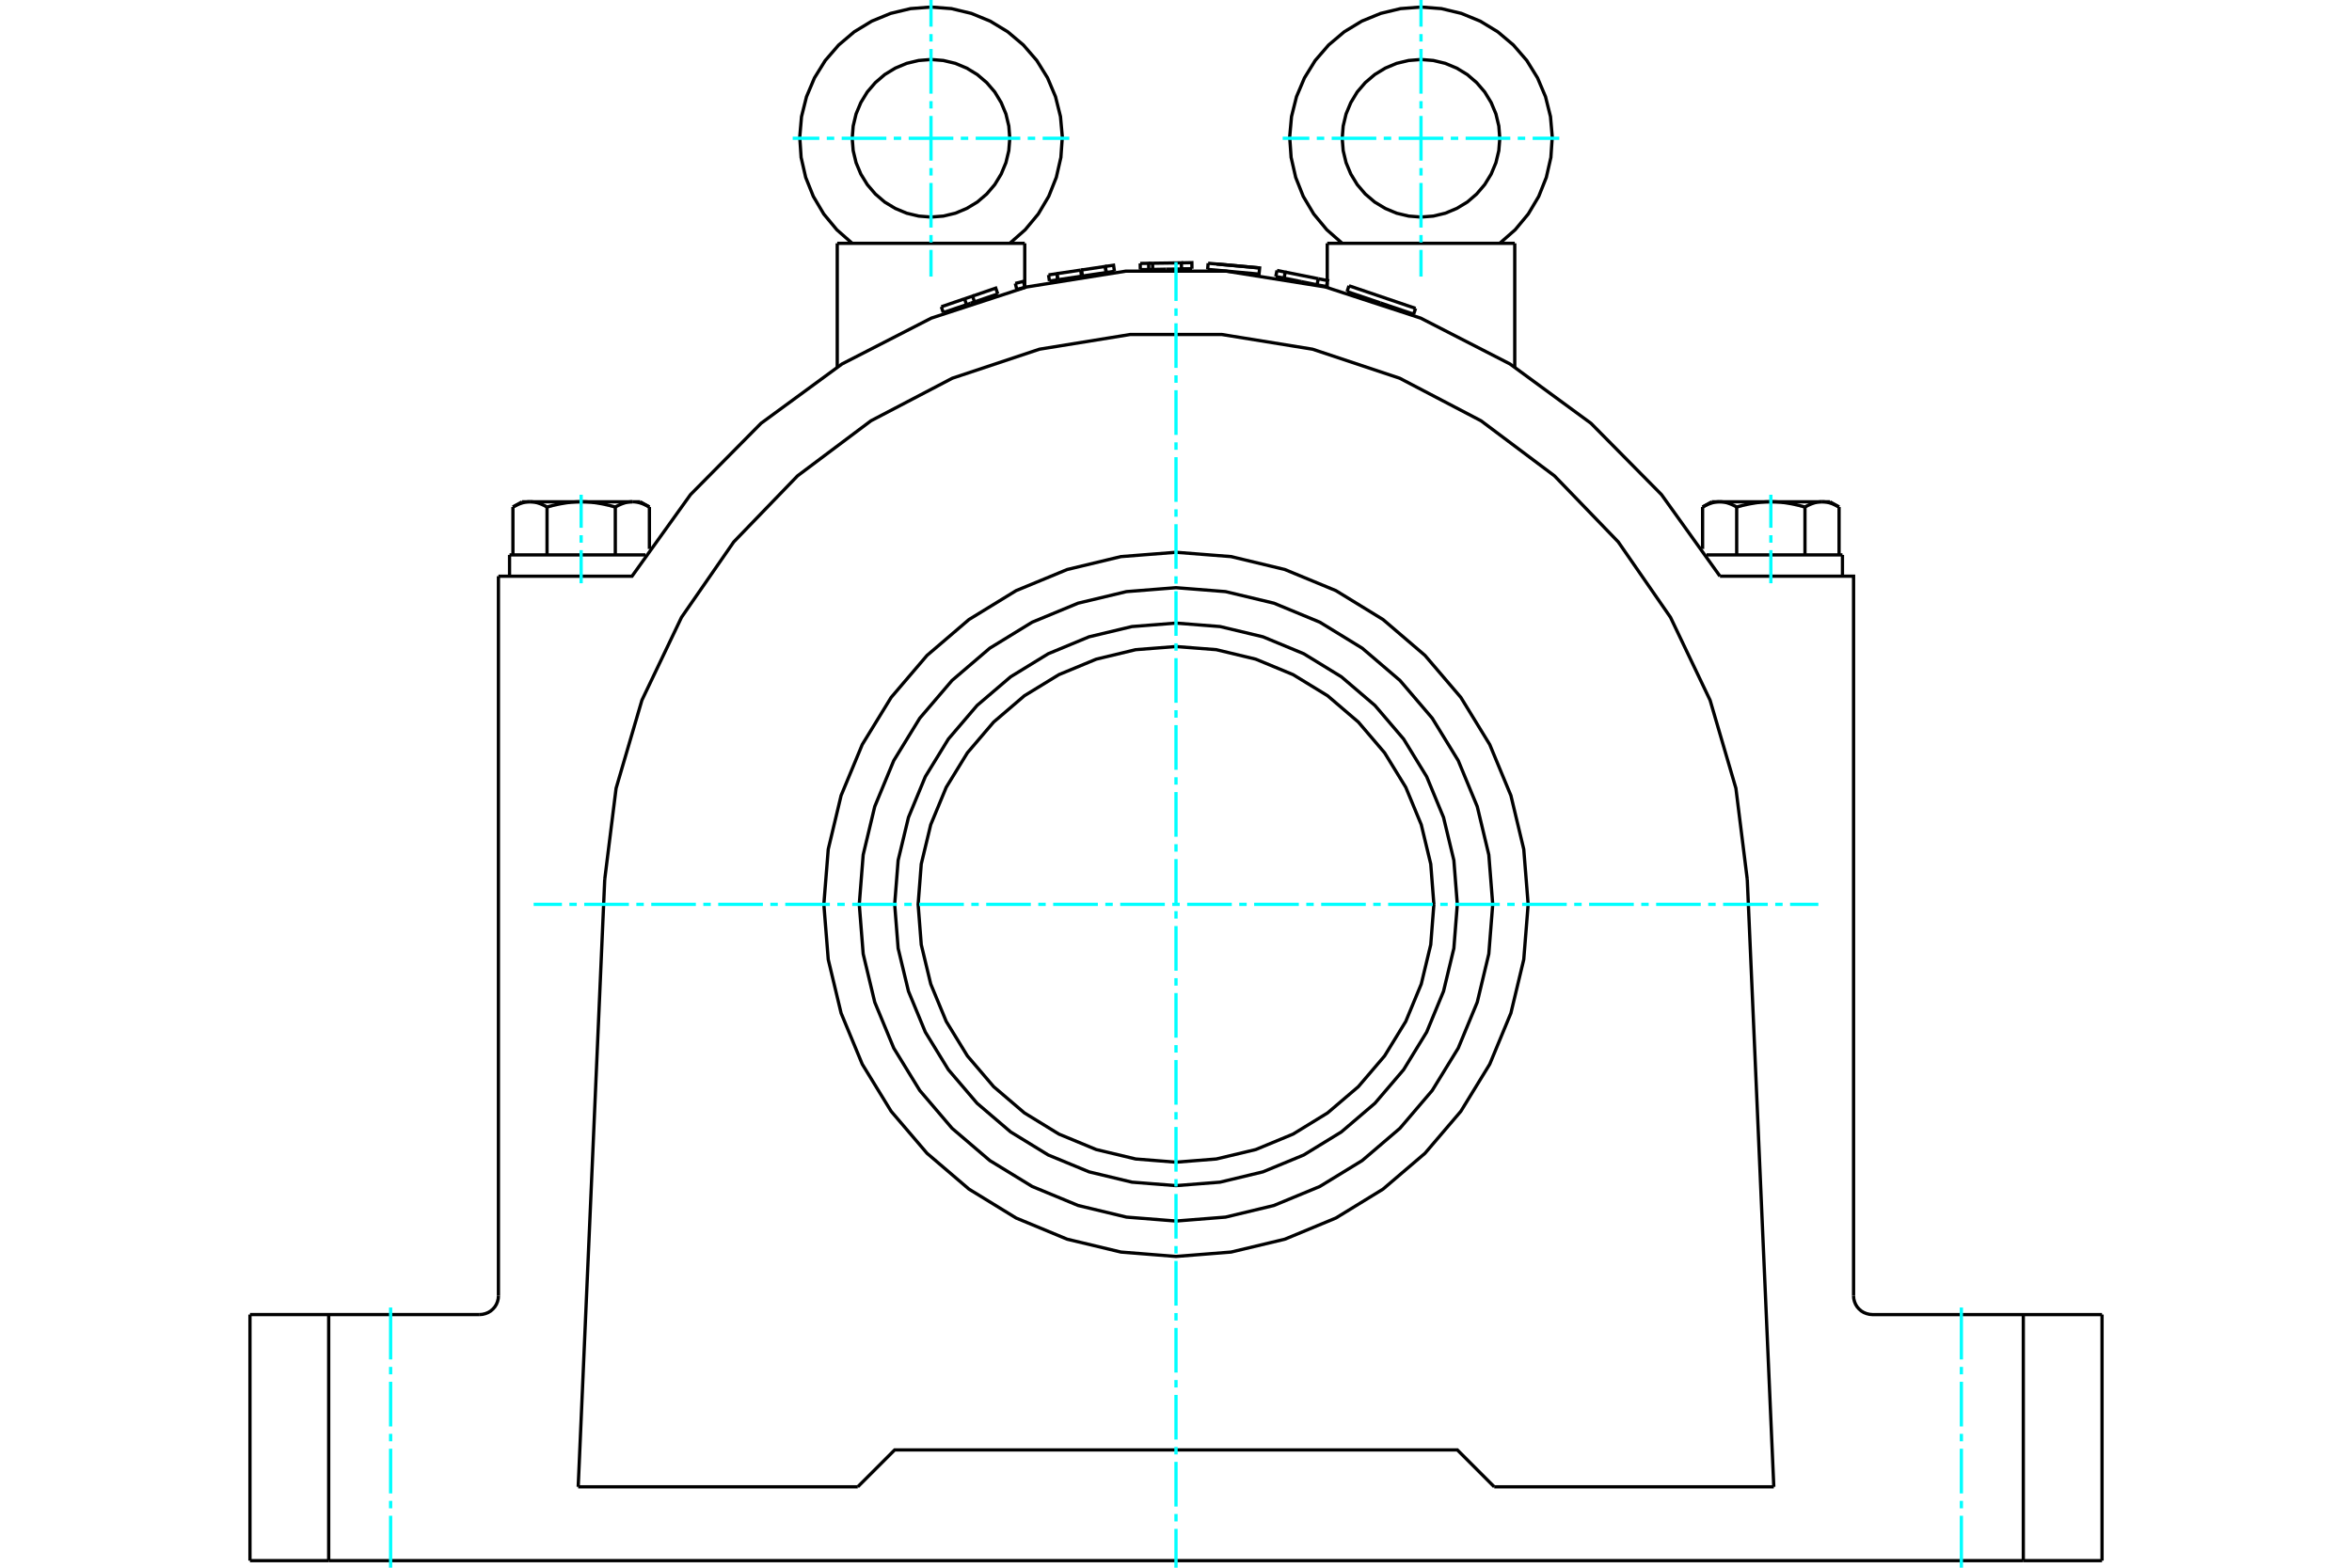 <?xml version="1.0" standalone="no"?>
<!DOCTYPE svg PUBLIC "-//W3C//DTD SVG 1.1//EN"
	"http://www.w3.org/Graphics/SVG/1.1/DTD/svg11.dtd">
<svg xmlns="http://www.w3.org/2000/svg" height="100%" width="100%" viewBox="0 0 36000 24000">
	<rect x="-1800" y="-1200" width="39600" height="26400" style="fill:#FFF"/>
	<g style="fill:none; fill-rule:evenodd" transform="matrix(1 0 0 1 0 0)">
		<g style="fill:none; stroke:#000; stroke-width:50; shape-rendering:geometricPrecision">
			<polyline points="18878,4160 19271,4196 19280,4102 18492,4030"/>
			<line x1="18484" y1="4124" x2="18492" y2="4030"/>
			<line x1="18484" y1="4124" x2="18878" y2="4160"/>
			<line x1="19280" y1="4102" x2="18621" y2="4042"/>
			<polyline points="17058,4153 16932,4172 16568,4226 16561,4227"/>
			<polyline points="16191,4283 16177,4189 16049,4209"/>
			<line x1="16063" y1="4302" x2="16049" y2="4209"/>
			<line x1="16191" y1="4283" x2="16063" y2="4302"/>
			<line x1="16191" y1="4283" x2="16177" y2="4189"/>
			<line x1="16932" y1="4172" x2="16918" y2="4079"/>
			<polyline points="17058,4153 17044,4060 16918,4079"/>
			<polyline points="16932,4172 16918,4079 16555,4133"/>
			<polyline points="16568,4226 16555,4133 16541,4135"/>
			<line x1="16554" y1="4228" x2="16541" y2="4135"/>
			<line x1="16561" y1="4227" x2="16554" y2="4228"/>
			<line x1="16541" y1="4135" x2="16177" y2="4189"/>
			<line x1="16554" y1="4228" x2="16191" y2="4283"/>
			<polyline points="15272,4500 14916,4622 14855,4643"/>
			<line x1="14764" y1="4574" x2="14408" y2="4696"/>
			<line x1="14438" y1="4785" x2="14408" y2="4696"/>
			<line x1="14794" y1="4664" x2="14438" y2="4785"/>
			<polyline points="15272,4500 15241,4411 14886,4533"/>
			<polyline points="14916,4622 14886,4533 14763,4575"/>
			<line x1="14794" y1="4664" x2="14763" y2="4575"/>
			<line x1="14855" y1="4643" x2="14794" y2="4664"/>
			<line x1="15688" y1="4399" x2="15626" y2="4415"/>
			<polyline points="15688,4399 15665,4307 15540,4339"/>
			<line x1="15563" y1="4430" x2="15540" y2="4339"/>
			<line x1="15626" y1="4415" x2="15563" y2="4430"/>
			<polyline points="18244,4115 18084,4118 17849,4121"/>
			<line x1="18244" y1="4115" x2="18084" y2="4118"/>
			<line x1="17641" y1="4030" x2="17581" y2="4031"/>
			<line x1="17643" y1="4125" x2="17583" y2="4126"/>
			<line x1="17643" y1="4125" x2="17641" y2="4030"/>
			<polyline points="17583,4126 17581,4031 17452,4033"/>
			<line x1="17454" y1="4128" x2="17452" y2="4033"/>
			<line x1="17583" y1="4126" x2="17454" y2="4128"/>
			<polyline points="18244,4115 18243,4021 18083,4024"/>
			<polyline points="18084,4118 18083,4024 17641,4030"/>
			<line x1="17849" y1="4121" x2="17643" y2="4125"/>
			<line x1="20159" y1="4360" x2="20302" y2="4388"/>
			<line x1="19915" y1="4311" x2="20159" y2="4360"/>
			<line x1="20178" y1="4267" x2="19673" y2="4166"/>
			<line x1="19654" y1="4258" x2="19915" y2="4311"/>
			<line x1="20159" y1="4360" x2="20178" y2="4267"/>
			<polyline points="19654,4258 19672,4166 19546,4140"/>
			<line x1="19527" y1="4233" x2="19546" y2="4140"/>
			<line x1="19527" y1="4233" x2="19654" y2="4258"/>
			<polyline points="20302,4388 20321,4296 20178,4267"/>
			<line x1="21127" y1="4637" x2="21637" y2="4810"/>
			<line x1="20648" y1="4375" x2="21667" y2="4721"/>
			<line x1="20618" y1="4464" x2="21127" y2="4637"/>
			<polyline points="7342,20125 7387,20121 7431,20110 7473,20093 7511,20070 7545,20040 7575,20006 7598,19968 7615,19926 7626,19882 7629,19837"/>
			<polyline points="3826,20125 5031,20125 7342,20125"/>
			<polyline points="28371,19837 28374,19882 28385,19926 28402,19968 28425,20006 28455,20040 28489,20070 28527,20093 28569,20110 28613,20121 28658,20125 30969,20125 32174,20125"/>
			<polyline points="28149,7762 28140,7758 28132,7753 28124,7749 28116,7745 28108,7740 28100,7736 28092,7733 28085,7729 28077,7726 28069,7722 28062,7719 28054,7716 28047,7713 28039,7710 28032,7708 28024,7705 28017,7703 28010,7700 28002,7698 27995,7696 27988,7694 27981,7693 27974,7691 27966,7689 27959,7688 27952,7687 27945,7686 27938,7685 27931,7684 27923,7683 27916,7683 27909,7682 27902,7682 27895,7682 27888,7682 27895,7682 27902,7682 27909,7682 27916,7683 27923,7683 27931,7684 27938,7685 27945,7686 27952,7687 27959,7688 27966,7689 27974,7691 27981,7693 27988,7694 27995,7696 28002,7698 28010,7700 28017,7703 28024,7705 28032,7708 28039,7710 28047,7713 28054,7716 28062,7719 28069,7722 28077,7726 28085,7729 28092,7733 28100,7736 28108,7740 28116,7745 28124,7749 28132,7753 28140,7758 28149,7762"/>
			<line x1="27888" y1="7682" x2="28009" y2="7682"/>
			<polyline points="27627,7762 27610,7758 27594,7753 27578,7749 27561,7745 27546,7740 27530,7736 27514,7733 27499,7729 27483,7726 27468,7722 27453,7719 27438,7716 27423,7713 27408,7710 27393,7708 27378,7705 27363,7703 27349,7700 27334,7698 27320,7696 27305,7694 27291,7693 27276,7691 27262,7689 27248,7688 27233,7687 27219,7686 27205,7685 27190,7684 27176,7683 27162,7683 27148,7682 27133,7682 27119,7682 27105,7682"/>
			<polyline points="27888,7682 27880,7682 27873,7682 27866,7682 27859,7683 27852,7683 27845,7684 27838,7685 27830,7686 27823,7687 27816,7688 27809,7689 27802,7691 27795,7693 27787,7694 27780,7696 27773,7698 27766,7700 27758,7703 27751,7705 27743,7708 27736,7710 27729,7713 27721,7716 27714,7719 27706,7722 27698,7726 27691,7729 27683,7733 27675,7736 27667,7740 27659,7745 27651,7749 27643,7753 27635,7758 27627,7762"/>
			<line x1="27105" y1="7682" x2="27888" y2="7682"/>
			<polyline points="26321,7682 26314,7682 26307,7682 26300,7682 26293,7683 26286,7683 26278,7684 26271,7685 26264,7686 26257,7687 26250,7688 26243,7689 26236,7691 26228,7693 26221,7694 26214,7696 26207,7698 26199,7700 26192,7703 26185,7705 26177,7708 26170,7710 26162,7713 26155,7716 26147,7719 26140,7722 26132,7726 26124,7729 26117,7733 26109,7736 26101,7740 26093,7745 26085,7749 26077,7753 26069,7758 26060,7762"/>
			<line x1="26200" y1="7682" x2="26321" y2="7682"/>
			<polyline points="27105,7682 27090,7682 27076,7682 27062,7682 27047,7683 27033,7683 27019,7684 27004,7685 26990,7686 26976,7687 26961,7688 26947,7689 26933,7691 26918,7693 26904,7694 26889,7696 26875,7698 26860,7700 26846,7703 26831,7705 26816,7708 26801,7710 26786,7713 26771,7716 26756,7719 26741,7722 26726,7726 26710,7729 26695,7733 26679,7736 26663,7740 26648,7745 26631,7749 26615,7753 26599,7758 26582,7762"/>
			<line x1="26321" y1="7682" x2="27105" y2="7682"/>
			<polyline points="26582,7762 26574,7758 26566,7753 26558,7749 26550,7745 26542,7740 26534,7736 26526,7733 26518,7729 26511,7726 26503,7722 26495,7719 26488,7716 26480,7713 26473,7710 26466,7708 26458,7705 26451,7703 26443,7700 26436,7698 26429,7696 26422,7694 26414,7693 26407,7691 26400,7689 26393,7688 26386,7687 26379,7686 26371,7685 26364,7684 26357,7683 26350,7683 26343,7682 26336,7682 26329,7682 26321,7682"/>
			<line x1="26060" y1="8404" x2="26060" y2="7762"/>
			<line x1="26582" y1="8495" x2="26582" y2="7762"/>
			<polyline points="9940,7762 9931,7758 9923,7753 9915,7749 9907,7745 9899,7740 9891,7736 9883,7733 9876,7729 9868,7726 9860,7722 9853,7719 9845,7716 9838,7713 9830,7710 9823,7708 9815,7705 9808,7703 9801,7700 9793,7698 9786,7696 9779,7694 9772,7693 9764,7691 9757,7689 9750,7688 9743,7687 9736,7686 9729,7685 9722,7684 9714,7683 9707,7683 9700,7682 9693,7682 9686,7682 9679,7682 9800,7682"/>
			<polyline points="9418,7762 9401,7758 9385,7753 9369,7749 9352,7745 9337,7740 9321,7736 9305,7733 9290,7729 9274,7726 9259,7722 9244,7719 9229,7716 9214,7713 9199,7710 9184,7708 9169,7705 9154,7703 9140,7700 9125,7698 9111,7696 9096,7694 9082,7693 9067,7691 9053,7689 9039,7688 9024,7687 9010,7686 8996,7685 8981,7684 8967,7683 8953,7683 8938,7682 8924,7682 8910,7682 8895,7682"/>
			<polyline points="9679,7682 9671,7682 9664,7682 9657,7682 9650,7683 9643,7683 9636,7684 9629,7685 9621,7686 9614,7687 9607,7688 9600,7689 9593,7691 9586,7693 9578,7694 9571,7696 9564,7698 9557,7700 9549,7703 9542,7705 9534,7708 9527,7710 9520,7713 9512,7716 9505,7719 9497,7722 9489,7726 9482,7729 9474,7733 9466,7736 9458,7740 9450,7745 9442,7749 9434,7753 9426,7758 9418,7762"/>
			<line x1="8895" y1="7682" x2="9679" y2="7682"/>
			<polyline points="8112,7682 8105,7682 8098,7682 8091,7682 8084,7683 8077,7683 8069,7684 8062,7685 8055,7686 8048,7687 8041,7688 8034,7689 8026,7691 8019,7693 8012,7694 8005,7696 7998,7698 7990,7700 7983,7703 7976,7705 7968,7708 7961,7710 7953,7713 7946,7716 7938,7719 7931,7722 7923,7726 7915,7729 7908,7733 7900,7736 7892,7740 7884,7745 7876,7749 7868,7753 7860,7758 7851,7762"/>
			<line x1="7991" y1="7682" x2="8112" y2="7682"/>
			<polyline points="8895,7682 8881,7682 8867,7682 8852,7682 8838,7683 8824,7683 8810,7684 8795,7685 8781,7686 8767,7687 8752,7688 8738,7689 8724,7691 8709,7693 8695,7694 8680,7696 8666,7698 8651,7700 8637,7703 8622,7705 8607,7708 8592,7710 8577,7713 8562,7716 8547,7719 8532,7722 8517,7726 8501,7729 8486,7733 8470,7736 8454,7740 8439,7745 8422,7749 8406,7753 8390,7758 8373,7762"/>
			<line x1="8112" y1="7682" x2="8895" y2="7682"/>
			<polyline points="8373,7762 8365,7758 8357,7753 8349,7749 8341,7745 8333,7740 8325,7736 8317,7733 8309,7729 8302,7726 8294,7722 8286,7719 8279,7716 8271,7713 8264,7710 8257,7708 8249,7705 8242,7703 8234,7700 8227,7698 8220,7696 8213,7694 8205,7693 8198,7691 8191,7689 8184,7688 8177,7687 8170,7686 8162,7685 8155,7684 8148,7683 8141,7683 8134,7682 8127,7682 8120,7682 8112,7682"/>
			<line x1="7851" y1="8495" x2="7851" y2="7762"/>
			<line x1="8373" y1="8495" x2="8373" y2="7762"/>
			<line x1="27627" y1="8495" x2="27627" y2="7762"/>
			<line x1="28149" y1="8495" x2="28149" y2="7762"/>
			<line x1="9418" y1="8495" x2="9418" y2="7762"/>
			<line x1="9940" y1="8404" x2="9940" y2="7762"/>
			<line x1="26121" y1="8495" x2="28201" y2="8495"/>
			<line x1="7799" y1="8495" x2="9879" y2="8495"/>
			<polyline points="26326,8821 25431,7572 24351,6480 23112,5572 21745,4870 20285,4393 18768,4151 17232,4151 15715,4393 14255,4870 12888,5572 11649,6480 10569,7572 9674,8821 7629,8821"/>
			<line x1="20315" y1="3725" x2="23185" y2="3725"/>
			<line x1="12815" y1="3725" x2="15685" y2="3725"/>
			<polyline points="13129,22762 13694,22197 22306,22197 22871,22762"/>
			<line x1="5031" y1="20125" x2="5031" y2="23892"/>
			<line x1="30969" y1="23892" x2="5031" y2="23892"/>
			<line x1="30969" y1="23892" x2="30969" y2="20125"/>
			<polyline points="28371,19837 28371,8821 26326,8821"/>
			<line x1="7629" y1="19837" x2="7629" y2="8821"/>
			<line x1="13129" y1="22762" x2="8850" y2="22762"/>
			<line x1="27150" y1="22762" x2="22871" y2="22762"/>
			<line x1="8850" y1="22762" x2="9256" y2="13463"/>
			<polyline points="26744,13463 26570,12068 26175,10720 25569,9451 24769,8296 23793,7285 22669,6442 21423,5790 20090,5346 18703,5121 17297,5121 15910,5346 14577,5790 13331,6442 12207,7285 11231,8296 10431,9451 9825,10720 9430,12068 9256,13463"/>
			<line x1="26744" y1="13463" x2="27150" y2="22762"/>
			<line x1="3826" y1="23892" x2="3826" y2="20125"/>
			<line x1="5031" y1="23892" x2="3826" y2="23892"/>
			<line x1="32174" y1="23892" x2="30969" y2="23892"/>
			<line x1="32174" y1="20125" x2="32174" y2="23892"/>
			<polyline points="23390,13845 23323,13002 23126,12179 22802,11398 22360,10677 21811,10034 21168,9484 20447,9042 19666,8719 18843,8521 18000,8455 17157,8521 16334,8719 15553,9042 14832,9484 14189,10034 13640,10677 13198,11398 12874,12179 12677,13002 12610,13845 12677,14688 12874,15510 13198,16292 13640,17013 14189,17656 14832,18205 15553,18647 16334,18971 17157,19168 18000,19235 18843,19168 19666,18971 20447,18647 21168,18205 21811,17656 22360,17013 22802,16292 23126,15510 23323,14688 23390,13845"/>
			<polyline points="21947,13845 21899,13227 21754,12625 21517,12053 21193,11525 20791,11054 20320,10651 19792,10328 19220,10091 18617,9946 18000,9898 17383,9946 16780,10091 16208,10328 15680,10651 15209,11054 14807,11525 14483,12053 14246,12625 14101,13227 14053,13845 14101,14462 14246,15065 14483,15637 14807,16165 15209,16636 15680,17038 16208,17362 16780,17599 17383,17743 18000,17792 18617,17743 19220,17599 19792,17362 20320,17038 20791,16636 21193,16165 21517,15637 21754,15065 21899,14462 21947,13845"/>
			<polyline points="22848,13845 22788,13086 22611,12347 22320,11644 21922,10995 21428,10417 20850,9923 20201,9525 19498,9234 18758,9057 18000,8997 17242,9057 16502,9234 15799,9525 15150,9923 14572,10417 14078,10995 13680,11644 13389,12347 13212,13086 13152,13845 13212,14603 13389,15343 13680,16046 14078,16694 14572,17273 15150,17767 15799,18164 16502,18455 17242,18633 18000,18693 18758,18633 19498,18455 20201,18164 20850,17767 21428,17273 21922,16694 22320,16046 22611,15343 22788,14603 22848,13845"/>
			<polyline points="22306,13845 22253,13171 22095,12514 21837,11890 21484,11314 21045,10800 20531,10361 19955,10008 19331,9749 18674,9592 18000,9539 17326,9592 16669,9749 16045,10008 15469,10361 14955,10800 14516,11314 14163,11890 13905,12514 13747,13171 13694,13845 13747,14518 13905,15175 14163,15800 14516,16376 14955,16890 15469,17329 16045,17682 16669,17940 17326,18098 18000,18151 18674,18098 19331,17940 19955,17682 20531,17329 21045,16890 21484,16376 21837,15800 22095,15175 22253,14518 22306,13845"/>
			<line x1="20648" y1="4375" x2="20618" y2="4464"/>
			<line x1="21637" y1="4810" x2="21667" y2="4721"/>
			<polyline points="22956,3724 23192,3517 23392,3276 23552,3007 23668,2716 23738,2410 23759,2097 23732,1785 23656,1481 23534,1193 23369,926 23164,689 22925,487 22657,324 22367,205 22062,132 21750,108 21437,132 21133,205 20843,324 20575,487 20336,689 20131,926 19966,1193 19844,1481 19768,1785 19740,2097 19762,2410 19832,2716 19948,3007 20108,3276 20308,3517 20543,3724"/>
			<polyline points="22956,2117 22941,1929 22897,1745 22824,1570 22725,1408 22602,1265 22459,1142 22297,1043 22122,970 21939,926 21750,911 21561,926 21377,970 21203,1043 21041,1142 20897,1265 20774,1408 20676,1570 20603,1745 20559,1929 20544,2117 20559,2306 20603,2490 20676,2665 20774,2826 20897,2970 21041,3093 21203,3191 21377,3264 21561,3308 21750,3323 21939,3308 22122,3264 22297,3191 22459,3093 22602,2970 22725,2826 22824,2665 22897,2490 22941,2306 22956,2117"/>
			<polyline points="15456,2117 15441,1929 15397,1745 15324,1570 15226,1408 15103,1265 14959,1142 14797,1043 14623,970 14439,926 14250,911 14061,926 13878,970 13703,1043 13541,1142 13398,1265 13275,1408 13176,1570 13103,1745 13059,1929 13044,2117 13059,2306 13103,2490 13176,2665 13275,2826 13398,2970 13541,3093 13703,3191 13878,3264 14061,3308 14250,3323 14439,3308 14623,3264 14797,3191 14959,3093 15103,2970 15226,2826 15324,2665 15397,2490 15441,2306 15456,2117"/>
			<polyline points="15457,3724 15692,3517 15892,3276 16052,3006 16168,2715 16238,2410 16260,2097 16232,1785 16156,1481 16034,1192 15869,926 15664,689 15425,487 15157,324 14867,205 14562,132 14250,108 13937,132 13632,205 13343,324 13075,487 12836,690 12631,927 12466,1193 12344,1482 12268,1786 12241,2098 12262,2411 12332,2716 12449,3007 12609,3277 12809,3518 13044,3725"/>
			<line x1="28149" y1="7762" x2="28009" y2="7682"/>
			<line x1="26200" y1="7682" x2="26060" y2="7762"/>
			<line x1="9940" y1="7762" x2="9800" y2="7682"/>
			<line x1="7991" y1="7682" x2="7851" y2="7762"/>
			<line x1="28201" y1="8821" x2="28201" y2="8495"/>
			<line x1="7799" y1="8495" x2="7799" y2="8821"/>
			<line x1="20315" y1="4328" x2="20315" y2="4400"/>
			<line x1="20315" y1="3725" x2="20315" y2="4295"/>
			<line x1="23185" y1="5618" x2="23185" y2="3725"/>
			<line x1="12815" y1="3725" x2="12815" y2="5618"/>
			<line x1="15685" y1="4386" x2="15685" y2="3725"/>
			<line x1="15685" y1="4400" x2="15685" y2="4399"/>
		</g>
		<g style="fill:none; stroke:#0FF; stroke-width:50; shape-rendering:geometricPrecision">
			<line x1="5979" y1="24000" x2="5979" y2="23205"/>
			<line x1="5979" y1="23091" x2="5979" y2="22977"/>
			<line x1="5979" y1="22863" x2="5979" y2="22179"/>
			<line x1="5979" y1="22065" x2="5979" y2="21951"/>
			<line x1="5979" y1="21838" x2="5979" y2="21154"/>
			<line x1="5979" y1="21040" x2="5979" y2="20926"/>
			<line x1="5979" y1="20812" x2="5979" y2="20017"/>
			<line x1="30021" y1="20017" x2="30021" y2="20812"/>
			<line x1="30021" y1="20926" x2="30021" y2="21040"/>
			<line x1="30021" y1="21154" x2="30021" y2="21838"/>
			<line x1="30021" y1="21951" x2="30021" y2="22065"/>
			<line x1="30021" y1="22179" x2="30021" y2="22863"/>
			<line x1="30021" y1="22977" x2="30021" y2="23091"/>
			<line x1="30021" y1="23205" x2="30021" y2="24000"/>
			<line x1="18000" y1="24000" x2="18000" y2="23406"/>
			<line x1="18000" y1="23292" x2="18000" y2="23178"/>
			<line x1="18000" y1="23064" x2="18000" y2="22380"/>
			<line x1="18000" y1="22266" x2="18000" y2="22152"/>
			<line x1="18000" y1="22038" x2="18000" y2="21355"/>
			<line x1="18000" y1="21241" x2="18000" y2="21127"/>
			<line x1="18000" y1="21013" x2="18000" y2="20330"/>
			<line x1="18000" y1="20216" x2="18000" y2="20102"/>
			<line x1="18000" y1="19988" x2="18000" y2="19304"/>
			<line x1="18000" y1="19190" x2="18000" y2="19076"/>
			<line x1="18000" y1="18962" x2="18000" y2="18279"/>
			<line x1="18000" y1="18165" x2="18000" y2="18051"/>
			<line x1="18000" y1="17937" x2="18000" y2="17253"/>
			<line x1="18000" y1="17139" x2="18000" y2="17025"/>
			<line x1="18000" y1="16912" x2="18000" y2="16228"/>
			<line x1="18000" y1="16114" x2="18000" y2="16000"/>
			<line x1="18000" y1="15886" x2="18000" y2="15203"/>
			<line x1="18000" y1="15089" x2="18000" y2="14975"/>
			<line x1="18000" y1="14861" x2="18000" y2="14177"/>
			<line x1="18000" y1="14063" x2="18000" y2="13949"/>
			<line x1="18000" y1="13835" x2="18000" y2="13152"/>
			<line x1="18000" y1="13038" x2="18000" y2="12924"/>
			<line x1="18000" y1="12810" x2="18000" y2="12126"/>
			<line x1="18000" y1="12012" x2="18000" y2="11899"/>
			<line x1="18000" y1="11785" x2="18000" y2="11101"/>
			<line x1="18000" y1="10987" x2="18000" y2="10873"/>
			<line x1="18000" y1="10759" x2="18000" y2="10076"/>
			<line x1="18000" y1="9962" x2="18000" y2="9848"/>
			<line x1="18000" y1="9734" x2="18000" y2="9050"/>
			<line x1="18000" y1="8936" x2="18000" y2="8822"/>
			<line x1="18000" y1="8708" x2="18000" y2="8025"/>
			<line x1="18000" y1="7911" x2="18000" y2="7797"/>
			<line x1="18000" y1="7683" x2="18000" y2="6999"/>
			<line x1="18000" y1="6886" x2="18000" y2="6772"/>
			<line x1="18000" y1="6658" x2="18000" y2="5974"/>
			<line x1="18000" y1="5860" x2="18000" y2="5746"/>
			<line x1="18000" y1="5632" x2="18000" y2="4949"/>
			<line x1="18000" y1="4835" x2="18000" y2="4721"/>
			<line x1="18000" y1="4607" x2="18000" y2="4013"/>
			<line x1="8168" y1="13845" x2="8601" y2="13845"/>
			<line x1="8715" y1="13845" x2="8828" y2="13845"/>
			<line x1="8942" y1="13845" x2="9626" y2="13845"/>
			<line x1="9740" y1="13845" x2="9854" y2="13845"/>
			<line x1="9968" y1="13845" x2="10651" y2="13845"/>
			<line x1="10765" y1="13845" x2="10879" y2="13845"/>
			<line x1="10993" y1="13845" x2="11677" y2="13845"/>
			<line x1="11791" y1="13845" x2="11905" y2="13845"/>
			<line x1="12019" y1="13845" x2="12702" y2="13845"/>
			<line x1="12816" y1="13845" x2="12930" y2="13845"/>
			<line x1="13044" y1="13845" x2="13728" y2="13845"/>
			<line x1="13841" y1="13845" x2="13955" y2="13845"/>
			<line x1="14069" y1="13845" x2="14753" y2="13845"/>
			<line x1="14867" y1="13845" x2="14981" y2="13845"/>
			<line x1="15095" y1="13845" x2="15778" y2="13845"/>
			<line x1="15892" y1="13845" x2="16006" y2="13845"/>
			<line x1="16120" y1="13845" x2="16804" y2="13845"/>
			<line x1="16918" y1="13845" x2="17032" y2="13845"/>
			<line x1="17146" y1="13845" x2="17829" y2="13845"/>
			<line x1="17943" y1="13845" x2="18057" y2="13845"/>
			<line x1="18171" y1="13845" x2="18854" y2="13845"/>
			<line x1="18968" y1="13845" x2="19082" y2="13845"/>
			<line x1="19196" y1="13845" x2="19880" y2="13845"/>
			<line x1="19994" y1="13845" x2="20108" y2="13845"/>
			<line x1="20222" y1="13845" x2="20905" y2="13845"/>
			<line x1="21019" y1="13845" x2="21133" y2="13845"/>
			<line x1="21247" y1="13845" x2="21931" y2="13845"/>
			<line x1="22045" y1="13845" x2="22159" y2="13845"/>
			<line x1="22272" y1="13845" x2="22956" y2="13845"/>
			<line x1="23070" y1="13845" x2="23184" y2="13845"/>
			<line x1="23298" y1="13845" x2="23981" y2="13845"/>
			<line x1="24095" y1="13845" x2="24209" y2="13845"/>
			<line x1="24323" y1="13845" x2="25007" y2="13845"/>
			<line x1="25121" y1="13845" x2="25235" y2="13845"/>
			<line x1="25349" y1="13845" x2="26032" y2="13845"/>
			<line x1="26146" y1="13845" x2="26260" y2="13845"/>
			<line x1="26374" y1="13845" x2="27058" y2="13845"/>
			<line x1="27172" y1="13845" x2="27285" y2="13845"/>
			<line x1="27399" y1="13845" x2="27832" y2="13845"/>
			<line x1="8895" y1="8929" x2="8895" y2="8422"/>
			<line x1="8895" y1="8308" x2="8895" y2="8194"/>
			<line x1="8895" y1="8080" x2="8895" y2="7574"/>
			<line x1="27105" y1="7574" x2="27105" y2="8080"/>
			<line x1="27105" y1="8194" x2="27105" y2="8308"/>
			<line x1="27105" y1="8422" x2="27105" y2="8929"/>
		</g>
		<g style="fill:none; stroke:#0FF; stroke-width:50; shape-rendering:geometricPrecision">
			<line x1="12133" y1="2117" x2="12541" y2="2117"/>
			<line x1="12655" y1="2117" x2="12769" y2="2117"/>
			<line x1="12883" y1="2117" x2="13567" y2="2117"/>
			<line x1="13680" y1="2117" x2="13794" y2="2117"/>
			<line x1="13908" y1="2117" x2="14592" y2="2117"/>
			<line x1="14706" y1="2117" x2="14820" y2="2117"/>
			<line x1="14934" y1="2117" x2="15617" y2="2117"/>
			<line x1="15731" y1="2117" x2="15845" y2="2117"/>
			<line x1="15959" y1="2117" x2="16367" y2="2117"/>
			<line x1="14250" y1="4234" x2="14250" y2="3826"/>
			<line x1="14250" y1="3712" x2="14250" y2="3598"/>
			<line x1="14250" y1="3484" x2="14250" y2="2801"/>
			<line x1="14250" y1="2687" x2="14250" y2="2573"/>
			<line x1="14250" y1="2459" x2="14250" y2="1775"/>
			<line x1="14250" y1="1661" x2="14250" y2="1548"/>
			<line x1="14250" y1="1434" x2="14250" y2="750"/>
			<line x1="14250" y1="636" x2="14250" y2="522"/>
			<line x1="14250" y1="408" x2="14250" y2="0"/>
		</g>
		<g style="fill:none; stroke:#0FF; stroke-width:50; shape-rendering:geometricPrecision">
			<line x1="19633" y1="2117" x2="20041" y2="2117"/>
			<line x1="20155" y1="2117" x2="20269" y2="2117"/>
			<line x1="20383" y1="2117" x2="21066" y2="2117"/>
			<line x1="21180" y1="2117" x2="21294" y2="2117"/>
			<line x1="21408" y1="2117" x2="22092" y2="2117"/>
			<line x1="22206" y1="2117" x2="22320" y2="2117"/>
			<line x1="22433" y1="2117" x2="23117" y2="2117"/>
			<line x1="23231" y1="2117" x2="23345" y2="2117"/>
			<line x1="23459" y1="2117" x2="23867" y2="2117"/>
			<line x1="21750" y1="4234" x2="21750" y2="3826"/>
			<line x1="21750" y1="3712" x2="21750" y2="3598"/>
			<line x1="21750" y1="3484" x2="21750" y2="2801"/>
			<line x1="21750" y1="2687" x2="21750" y2="2573"/>
			<line x1="21750" y1="2459" x2="21750" y2="1775"/>
			<line x1="21750" y1="1661" x2="21750" y2="1548"/>
			<line x1="21750" y1="1434" x2="21750" y2="750"/>
			<line x1="21750" y1="636" x2="21750" y2="522"/>
			<line x1="21750" y1="408" x2="21750" y2="0"/>
		</g>
	</g>
</svg>
